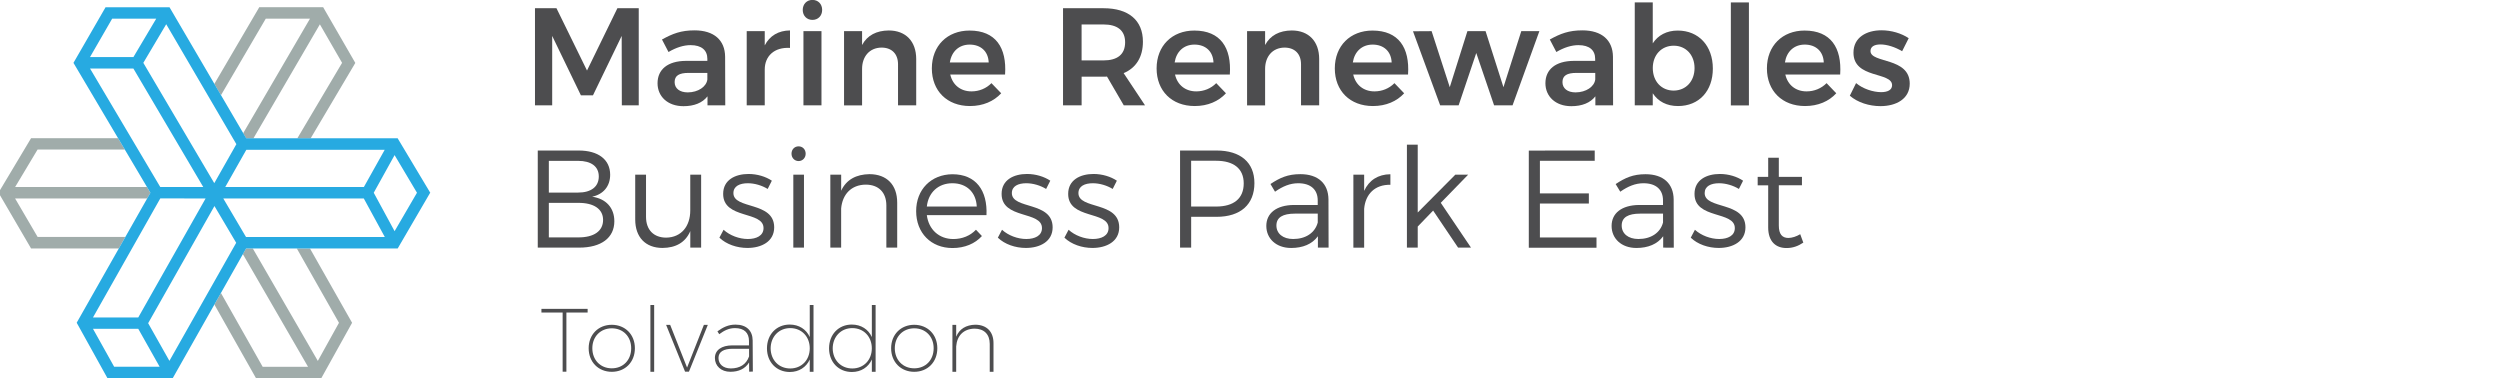 <?xml version="1.0" encoding="utf-8"?>
<!-- Generator: Adobe Illustrator 16.0.4, SVG Export Plug-In . SVG Version: 6.00 Build 0)  -->
<!DOCTYPE svg PUBLIC "-//W3C//DTD SVG 1.1//EN" "http://www.w3.org/Graphics/SVG/1.1/DTD/svg11.dtd">
<svg version="1.1" id="Layer_1" xmlns="http://www.w3.org/2000/svg" xmlns:xlink="http://www.w3.org/1999/xlink" x="0px" y="0px"
	 width="84.424px" height="12.777px" viewBox="0 0 84.424 12.777" enable-background="new 0 0 84.424 12.777" xml:space="preserve">
<path fill="#A0ACAA" d="M10.467,8.39h-0.444l1.424,2.511l-0.714,1.287L8.536,8.39H8.311l-0.11,0.191l2.201,3.805H8.87L7.46,9.893
	l-0.22,0.392l1.396,2.47l0.009,0.02h2.205l0.009-0.02l1.022-1.839l0.009-0.017l-0.011-0.018L10.467,8.39z M8.975,0.63h1.493
	L8.212,4.498l0.103,0.176h0.242l2.245-3.852l0.75,1.3l-1.513,2.552h0.45l1.499-2.531l0.01-0.018l-0.01-0.018l-1.065-1.846
	l-0.009-0.018H8.753L8.745,0.261L7.238,2.834l0.224,0.381L8.975,0.63z M-0.041,6.523l1.08,1.85L1.048,8.39h2.965l0.218-0.389H1.27
	L0.509,6.701H4.97l0.109-0.189L4.963,6.315H0.511L1.269,5.05h2.946L3.986,4.666H1.05L1.04,4.682L-0.041,6.49L-0.05,6.507
	L-0.041,6.523z"/>
<path fill="#27AAE1" d="M2.491,2.14l2.588,4.37l-2.48,4.372L2.59,10.9l0.009,0.015l1.021,1.84l0.008,0.019h2.204l0.01-0.019
	L8.311,8.39h5.119l0.01-0.017l1.079-1.851l0.011-0.02L14.518,6.49l-1.079-1.802l-0.01-0.019H8.315L5.734,0.261L5.725,0.246H3.564
	L3.555,0.261L2.49,2.107L2.48,2.124L2.491,2.14z M4.505,2.315l2.359,4H5.412l-2.371-4H4.505z M7.236,6.185L4.84,2.122l0.773-1.304
	l2.369,4.051L7.236,6.185z M6.943,6.702L4.669,10.72H3.14l2.273-4.02L6.943,6.702L6.943,6.702z M3.855,12.385L3.14,11.104h1.529
	l0.722,1.281H3.855z M7.976,8.199l-2.255,3.987l-0.718-1.272l2.239-3.956L7.976,8.199z M5.276,0.63L4.505,1.928H3.039L3.788,0.63
	H5.276z M7.607,6.315l0.711-1.256h4.673l-0.703,1.256H7.607z M12.995,8.004H8.308L7.54,6.702h4.745L12.995,8.004z M12.621,6.509
	l0.704-1.271l0.756,1.271l-0.756,1.298L12.621,6.509z"/>
<g>
	<path fill="#4D4D4F" d="M18.792,0.278l1.031,2.104l1.026-2.104h0.721v3.279h-0.571l-0.005-2.344l-0.97,2.007h-0.407l-0.97-2.007
		v2.344h-0.581V0.278H18.792z"/>
	<path fill="#4D4D4F" d="M23.892,3.557V3.253c-0.173,0.223-0.455,0.333-0.811,0.333c-0.539,0-0.876-0.333-0.876-0.775
		c0-0.464,0.342-0.75,0.951-0.755h0.731V1.988c0-0.29-0.192-0.464-0.567-0.464c-0.234,0-0.487,0.08-0.745,0.232l-0.22-0.422
		c0.361-0.199,0.642-0.309,1.101-0.309c0.656,0,1.026,0.332,1.031,0.89l0.005,1.642H23.892z M23.887,2.686V2.462h-0.632
		c-0.323,0-0.473,0.091-0.473,0.311c0,0.211,0.168,0.347,0.445,0.347C23.578,3.117,23.854,2.929,23.887,2.686z"/>
	<path fill="#4D4D4F" d="M26.678,1.028v0.59c-0.529-0.032-0.853,0.276-0.853,0.73v1.209h-0.609V1.052h0.609v0.48
		C25.994,1.206,26.289,1.032,26.678,1.028z"/>
	<path fill="#4D4D4F" d="M27.764,0.335c0,0.196-0.136,0.337-0.328,0.337s-0.328-0.141-0.328-0.337c0-0.195,0.136-0.338,0.328-0.338
		S27.764,0.137,27.764,0.335z M27.741,1.052v2.506h-0.609V1.052H27.741z"/>
	<path fill="#4D4D4F" d="M30.94,1.993v1.564h-0.614V2.171c0-0.352-0.211-0.564-0.558-0.564c-0.412,0.005-0.656,0.309-0.656,0.721
		v1.232h-0.609V1.052h0.609V1.52c0.178-0.332,0.492-0.487,0.899-0.491C30.588,1.028,30.94,1.398,30.94,1.993z"/>
	<path fill="#4D4D4F" d="M33.941,2.517H32.09c0.08,0.354,0.352,0.569,0.717,0.569c0.257,0,0.497-0.098,0.674-0.278L33.81,3.15
		c-0.249,0.271-0.614,0.431-1.054,0.431c-0.777,0-1.288-0.516-1.288-1.27c0-0.766,0.524-1.279,1.274-1.279
		C33.623,1.032,34.002,1.609,33.941,2.517z M33.388,2.11c-0.014-0.37-0.262-0.604-0.642-0.604c-0.361,0-0.614,0.234-0.67,0.604
		H33.388z"/>
	<path fill="#4D4D4F" d="M37.949,3.557l-0.566-0.972c-0.038,0.005-0.075,0.005-0.117,0.005h-0.74v0.967h-0.628V0.278h1.368
		c0.848,0,1.33,0.408,1.33,1.129c0,0.516-0.229,0.886-0.651,1.063l0.722,1.087H37.949z M36.525,2.04h0.74
		c0.468,0,0.73-0.201,0.73-0.612c0-0.402-0.263-0.602-0.73-0.602h-0.74V2.04z"/>
	<path fill="#4D4D4F" d="M41.531,2.517H39.68c0.08,0.354,0.352,0.569,0.717,0.569c0.258,0,0.497-0.098,0.675-0.278L41.4,3.15
		c-0.248,0.271-0.613,0.431-1.054,0.431c-0.778,0-1.288-0.516-1.288-1.27c0-0.766,0.524-1.279,1.273-1.279
		C41.213,1.032,41.593,1.609,41.531,2.517z M40.979,2.11c-0.014-0.37-0.262-0.604-0.642-0.604c-0.36,0-0.613,0.234-0.67,0.604
		H40.979z"/>
	<path fill="#4D4D4F" d="M44.548,1.993v1.564h-0.613V2.171c0-0.352-0.211-0.564-0.558-0.564c-0.412,0.005-0.655,0.309-0.655,0.721
		v1.232h-0.609V1.052h0.609V1.52c0.178-0.332,0.491-0.487,0.898-0.491C44.196,1.028,44.548,1.398,44.548,1.993z"/>
	<path fill="#4D4D4F" d="M47.549,2.517h-1.851c0.08,0.354,0.352,0.569,0.717,0.569c0.258,0,0.497-0.098,0.675-0.278l0.328,0.342
		c-0.248,0.271-0.612,0.431-1.054,0.431c-0.778,0-1.288-0.516-1.288-1.27c0-0.766,0.524-1.279,1.272-1.279
		C47.229,1.032,47.61,1.609,47.549,2.517z M46.996,2.11c-0.015-0.37-0.263-0.604-0.642-0.604c-0.36,0-0.613,0.234-0.67,0.604H46.996
		z"/>
	<path fill="#4D4D4F" d="M48.345,1.052l0.613,1.893l0.596-1.893h0.613l0.604,1.893l0.602-1.893h0.611l-0.906,2.506h-0.623
		l-0.602-1.768l-0.596,1.768h-0.623l-0.918-2.502L48.345,1.052z"/>
	<path fill="#4D4D4F" d="M53.875,3.557V3.253c-0.173,0.223-0.454,0.333-0.812,0.333c-0.537,0-0.875-0.333-0.875-0.775
		c0-0.464,0.342-0.75,0.951-0.755h0.729V1.988c0-0.29-0.19-0.464-0.565-0.464c-0.234,0-0.488,0.08-0.746,0.232l-0.221-0.422
		c0.359-0.199,0.643-0.309,1.102-0.309c0.656,0,1.025,0.332,1.031,0.89l0.004,1.642H53.875z M53.871,2.686V2.462h-0.634
		c-0.322,0-0.473,0.091-0.473,0.311c0,0.211,0.168,0.347,0.443,0.347C53.562,3.117,53.838,2.929,53.871,2.686z"/>
	<path fill="#4D4D4F" d="M57.842,2.316c0,0.754-0.464,1.265-1.176,1.265c-0.379,0-0.67-0.152-0.853-0.431v0.407h-0.608V0.082h0.608
		v1.382c0.178-0.274,0.469-0.432,0.844-0.432C57.364,1.032,57.842,1.548,57.842,2.316z M57.224,2.298
		c0-0.438-0.289-0.755-0.703-0.755c-0.416,0-0.707,0.314-0.707,0.755c0,0.449,0.291,0.761,0.707,0.761
		C56.935,3.056,57.224,2.742,57.224,2.298z"/>
	<path fill="#4D4D4F" d="M59.06,0.082v3.478H58.45V0.082H59.06z"/>
	<path fill="#4D4D4F" d="M62.142,2.517H60.29c0.08,0.354,0.352,0.569,0.717,0.569c0.258,0,0.497-0.098,0.676-0.278L62.01,3.15
		c-0.247,0.271-0.612,0.431-1.054,0.431c-0.777,0-1.288-0.516-1.288-1.27c0-0.766,0.524-1.279,1.272-1.279
		C61.821,1.032,62.202,1.609,62.142,2.517z M61.588,2.11c-0.014-0.37-0.262-0.604-0.642-0.604c-0.36,0-0.613,0.234-0.67,0.604
		H61.588z"/>
	<path fill="#4D4D4F" d="M63.503,1.501c-0.195,0-0.337,0.065-0.337,0.223c0,0.421,1.325,0.199,1.325,1.101
		c0,0.511-0.454,0.759-0.988,0.759c-0.38,0-0.771-0.122-1.035-0.352l0.211-0.426C62.908,3,63.255,3.112,63.526,3.112
		c0.211,0,0.369-0.07,0.369-0.234c0-0.463-1.308-0.21-1.304-1.101c0-0.515,0.44-0.754,0.946-0.754c0.328,0,0.67,0.099,0.919,0.267
		l-0.222,0.44C63.995,1.586,63.72,1.501,63.503,1.501z"/>
</g>
<g>
	<path fill="#4D4D4F" d="M20.605,5.903c0,0.384-0.229,0.66-0.609,0.74c0.473,0.067,0.75,0.379,0.75,0.829
		c0,0.557-0.44,0.89-1.186,0.89h-1.4V5.083h1.382C20.202,5.083,20.605,5.387,20.605,5.903z M20.221,5.959
		c0-0.337-0.257-0.527-0.698-0.527h-0.989v1.071h0.989C19.963,6.503,20.221,6.305,20.221,5.959z M20.366,7.427
		c0-0.366-0.31-0.581-0.843-0.576h-0.989v1.166h0.989C20.057,8.02,20.366,7.804,20.366,7.427z"/>
	<path fill="#4D4D4F" d="M23.677,5.898v2.464h-0.366V7.804c-0.164,0.385-0.492,0.565-0.937,0.569c-0.576,0-0.923-0.363-0.923-0.96
		V5.898h0.365v1.424c0,0.44,0.258,0.703,0.684,0.703c0.51-0.01,0.81-0.385,0.81-0.919V5.898H23.677z"/>
	<path fill="#4D4D4F" d="M25.254,6.188c-0.276,0-0.487,0.099-0.487,0.333c0,0.558,1.377,0.271,1.377,1.157
		c0,0.48-0.431,0.695-0.904,0.695c-0.352,0-0.712-0.121-0.946-0.347l0.141-0.267c0.21,0.194,0.529,0.312,0.82,0.312
		c0.29,0,0.524-0.112,0.529-0.36c0.014-0.6-1.368-0.295-1.363-1.166c0-0.469,0.408-0.67,0.857-0.67c0.295,0,0.581,0.089,0.787,0.227
		l-0.141,0.279C25.732,6.263,25.484,6.188,25.254,6.188z"/>
	<path fill="#4D4D4F" d="M27.207,5.191c0,0.14-0.103,0.248-0.239,0.248c-0.136,0-0.239-0.108-0.239-0.248
		c0-0.146,0.103-0.249,0.239-0.249C27.104,4.942,27.207,5.046,27.207,5.191z M27.15,5.898v2.464h-0.36V5.898H27.15z"/>
	<path fill="#4D4D4F" d="M30.298,6.844v1.518h-0.366V6.938c0-0.44-0.262-0.703-0.698-0.703c-0.487,0.005-0.787,0.328-0.829,0.806
		v1.321H28.04V5.898h0.366v0.543c0.173-0.374,0.506-0.553,0.956-0.56C29.952,5.884,30.298,6.245,30.298,6.844z"/>
	<path fill="#4D4D4F" d="M33.313,7.266h-2.014c0.061,0.484,0.412,0.806,0.895,0.806c0.305,0,0.572-0.113,0.764-0.314l0.201,0.213
		c-0.234,0.258-0.581,0.405-0.993,0.405c-0.727,0-1.228-0.51-1.228-1.246c0-0.733,0.506-1.239,1.223-1.246
		C32.958,5.884,33.351,6.432,33.313,7.266z M32.985,6.975c-0.023-0.479-0.342-0.787-0.824-0.787c-0.473,0-0.811,0.31-0.862,0.787
		H32.985z"/>
	<path fill="#4D4D4F" d="M34.657,6.188c-0.276,0-0.487,0.099-0.487,0.333c0,0.558,1.377,0.271,1.377,1.157
		c0,0.48-0.431,0.695-0.904,0.695c-0.352,0-0.712-0.121-0.946-0.347l0.141-0.267c0.21,0.194,0.529,0.312,0.82,0.312
		c0.29,0,0.524-0.112,0.529-0.36c0.014-0.6-1.368-0.295-1.363-1.166c0-0.469,0.408-0.67,0.857-0.67c0.295,0,0.581,0.089,0.787,0.227
		l-0.141,0.279C35.135,6.263,34.887,6.188,34.657,6.188z"/>
	<path fill="#4D4D4F" d="M36.905,6.188c-0.276,0-0.487,0.099-0.487,0.333c0,0.558,1.377,0.271,1.377,1.157
		c0,0.48-0.432,0.695-0.904,0.695c-0.352,0-0.712-0.121-0.946-0.347l0.141-0.267c0.21,0.194,0.529,0.312,0.82,0.312
		c0.291,0,0.525-0.112,0.529-0.36c0.015-0.6-1.368-0.295-1.363-1.166c0-0.469,0.408-0.67,0.857-0.67
		c0.294,0,0.581,0.089,0.787,0.227l-0.141,0.279C37.383,6.263,37.134,6.188,36.905,6.188z"/>
	<path fill="#4D4D4F" d="M42.361,6.183c0,0.722-0.469,1.139-1.279,1.139h-0.857v1.04H39.85V5.083h1.232
		C41.893,5.083,42.361,5.486,42.361,6.183z M42,6.193c0-0.501-0.342-0.764-0.932-0.764h-0.844v1.546h0.844
		C41.658,6.975,42,6.709,42,6.193z"/>
	<path fill="#4D4D4F" d="M44.505,8.362V7.978c-0.195,0.267-0.511,0.396-0.904,0.396c-0.51,0-0.838-0.321-0.838-0.744
		c0-0.432,0.342-0.701,0.924-0.708h0.812V6.769c0-0.36-0.228-0.581-0.661-0.581c-0.271,0-0.523,0.104-0.781,0.286l-0.154-0.26
		c0.318-0.211,0.586-0.333,1.008-0.333c0.609,0,0.945,0.323,0.951,0.851l0.004,1.63H44.505z M44.5,7.514V7.214h-0.769
		c-0.412,0-0.627,0.126-0.627,0.402c0,0.272,0.22,0.455,0.564,0.455C44.088,8.072,44.407,7.866,44.5,7.514z"/>
	<path fill="#4D4D4F" d="M46.953,5.884V6.24c-0.521-0.01-0.843,0.313-0.886,0.812v1.312h-0.364V5.898h0.364v0.548
		C46.231,6.086,46.537,5.888,46.953,5.884z"/>
	<path fill="#4D4D4F" d="M48.396,7.111l-0.52,0.539v0.712h-0.365V4.886h0.365v2.29l1.27-1.278h0.433l-0.925,0.951l1.021,1.513
		h-0.436L48.396,7.111z"/>
	<path fill="#4D4D4F" d="M53.853,5.083V5.43h-1.851v1.1h1.653v0.343h-1.653v1.145h1.911v0.347h-2.286v-3.28L53.853,5.083
		L53.853,5.083z"/>
	<path fill="#4D4D4F" d="M56.165,8.362V7.978c-0.195,0.267-0.512,0.396-0.904,0.396c-0.51,0-0.838-0.321-0.838-0.744
		c0-0.432,0.342-0.701,0.924-0.708h0.812V6.769c0-0.36-0.228-0.581-0.661-0.581c-0.271,0-0.523,0.104-0.782,0.286L54.56,6.216
		c0.318-0.211,0.586-0.333,1.008-0.333c0.608,0,0.945,0.323,0.951,0.851l0.004,1.63L56.165,8.362L56.165,8.362z M56.16,7.514V7.214
		h-0.769c-0.412,0-0.627,0.126-0.627,0.402c0,0.272,0.219,0.455,0.564,0.455C55.748,8.072,56.067,7.866,56.16,7.514z"/>
	<path fill="#4D4D4F" d="M58.052,6.188c-0.275,0-0.486,0.099-0.486,0.333c0,0.558,1.377,0.271,1.377,1.157
		c0,0.48-0.432,0.695-0.902,0.695c-0.354,0-0.712-0.121-0.945-0.347l0.141-0.267c0.211,0.194,0.529,0.312,0.82,0.312
		s0.523-0.112,0.527-0.36c0.016-0.6-1.367-0.295-1.361-1.166c0-0.469,0.406-0.67,0.855-0.67c0.295,0,0.581,0.089,0.785,0.227
		l-0.141,0.279C58.53,6.263,58.28,6.188,58.052,6.188z"/>
	<path fill="#4D4D4F" d="M60.897,8.193c-0.172,0.117-0.359,0.183-0.558,0.183c-0.36,0.005-0.628-0.21-0.628-0.695V6.259h-0.355
		V5.973h0.355V5.327h0.359v0.646h0.781v0.283h-0.781v1.358c0,0.3,0.117,0.422,0.328,0.422c0.127-0.005,0.259-0.047,0.395-0.127
		L60.897,8.193z"/>
</g>
<g>
	<path fill="#4D4D4F" d="M19.844,10.43v0.124h-0.717v1.998H19v-1.998h-0.716V10.43H19.844z"/>
	<path fill="#4D4D4F" d="M21.44,11.76c0,0.468-0.328,0.796-0.78,0.796c-0.45,0-0.781-0.328-0.781-0.796
		c0-0.466,0.331-0.792,0.781-0.792C21.112,10.969,21.44,11.296,21.44,11.76z M20.003,11.76c0,0.399,0.276,0.678,0.656,0.678
		c0.382,0,0.656-0.276,0.656-0.678c0-0.396-0.273-0.673-0.656-0.673C20.28,11.089,20.003,11.365,20.003,11.76z"/>
	<path fill="#4D4D4F" d="M22.091,10.3v2.255h-0.127V10.3H22.091z"/>
	<path fill="#4D4D4F" d="M22.631,10.97l0.571,1.443l0.568-1.443h0.133l-0.638,1.582h-0.13l-0.641-1.582H22.631z"/>
	<path fill="#4D4D4F" d="M25.299,12.552l-0.003-0.312c-0.134,0.219-0.358,0.315-0.632,0.315c-0.312,0-0.522-0.197-0.522-0.467
		c0-0.264,0.225-0.425,0.589-0.425h0.562V11.51c-0.003-0.269-0.158-0.43-0.474-0.43c-0.197,0-0.364,0.079-0.531,0.206l-0.061-0.097
		c0.188-0.137,0.37-0.227,0.61-0.227c0.374,0,0.577,0.206,0.58,0.534l0.006,1.052L25.299,12.552L25.299,12.552z M25.296,12.036
		v-0.258h-0.553c-0.31,0-0.48,0.104-0.48,0.31c0,0.21,0.161,0.354,0.419,0.354C24.978,12.44,25.199,12.312,25.296,12.036z"/>
	<path fill="#4D4D4F" d="M27.472,10.3v2.255h-0.127V12.14c-0.119,0.262-0.365,0.422-0.674,0.422c-0.449,0-0.771-0.334-0.771-0.798
		c0-0.47,0.322-0.804,0.768-0.804c0.312,0,0.559,0.16,0.677,0.422V10.3H27.472z M27.345,11.763c0-0.396-0.276-0.683-0.659-0.683
		c-0.382,0-0.659,0.288-0.662,0.683c0.003,0.395,0.276,0.68,0.662,0.68C27.068,12.443,27.345,12.158,27.345,11.763z"/>
	<path fill="#4D4D4F" d="M29.569,10.3v2.255h-0.127V12.14c-0.119,0.262-0.365,0.422-0.674,0.422c-0.449,0-0.771-0.334-0.771-0.798
		c0-0.47,0.322-0.804,0.768-0.804c0.312,0,0.559,0.16,0.677,0.422V10.3H29.569z M29.441,11.763c0-0.396-0.276-0.683-0.659-0.683
		c-0.382,0-0.659,0.288-0.662,0.683c0.003,0.395,0.276,0.68,0.662,0.68C29.165,12.443,29.441,12.158,29.441,11.763z"/>
	<path fill="#4D4D4F" d="M31.653,11.76c0,0.468-0.328,0.796-0.78,0.796c-0.45,0-0.78-0.328-0.78-0.796
		c0-0.466,0.331-0.792,0.78-0.792C31.325,10.969,31.653,11.296,31.653,11.76z M30.217,11.76c0,0.399,0.276,0.678,0.656,0.678
		c0.382,0,0.656-0.276,0.656-0.678c0-0.396-0.273-0.673-0.656-0.673C30.493,11.089,30.217,11.365,30.217,11.76z"/>
	<path fill="#4D4D4F" d="M33.55,11.587v0.968h-0.127v-0.941c0-0.325-0.191-0.516-0.517-0.516c-0.364,0.009-0.589,0.234-0.616,0.601
		v0.856h-0.127V10.97h0.127v0.402c0.106-0.262,0.331-0.399,0.647-0.407C33.322,10.969,33.55,11.201,33.55,11.587z"/>
</g>
</svg>

